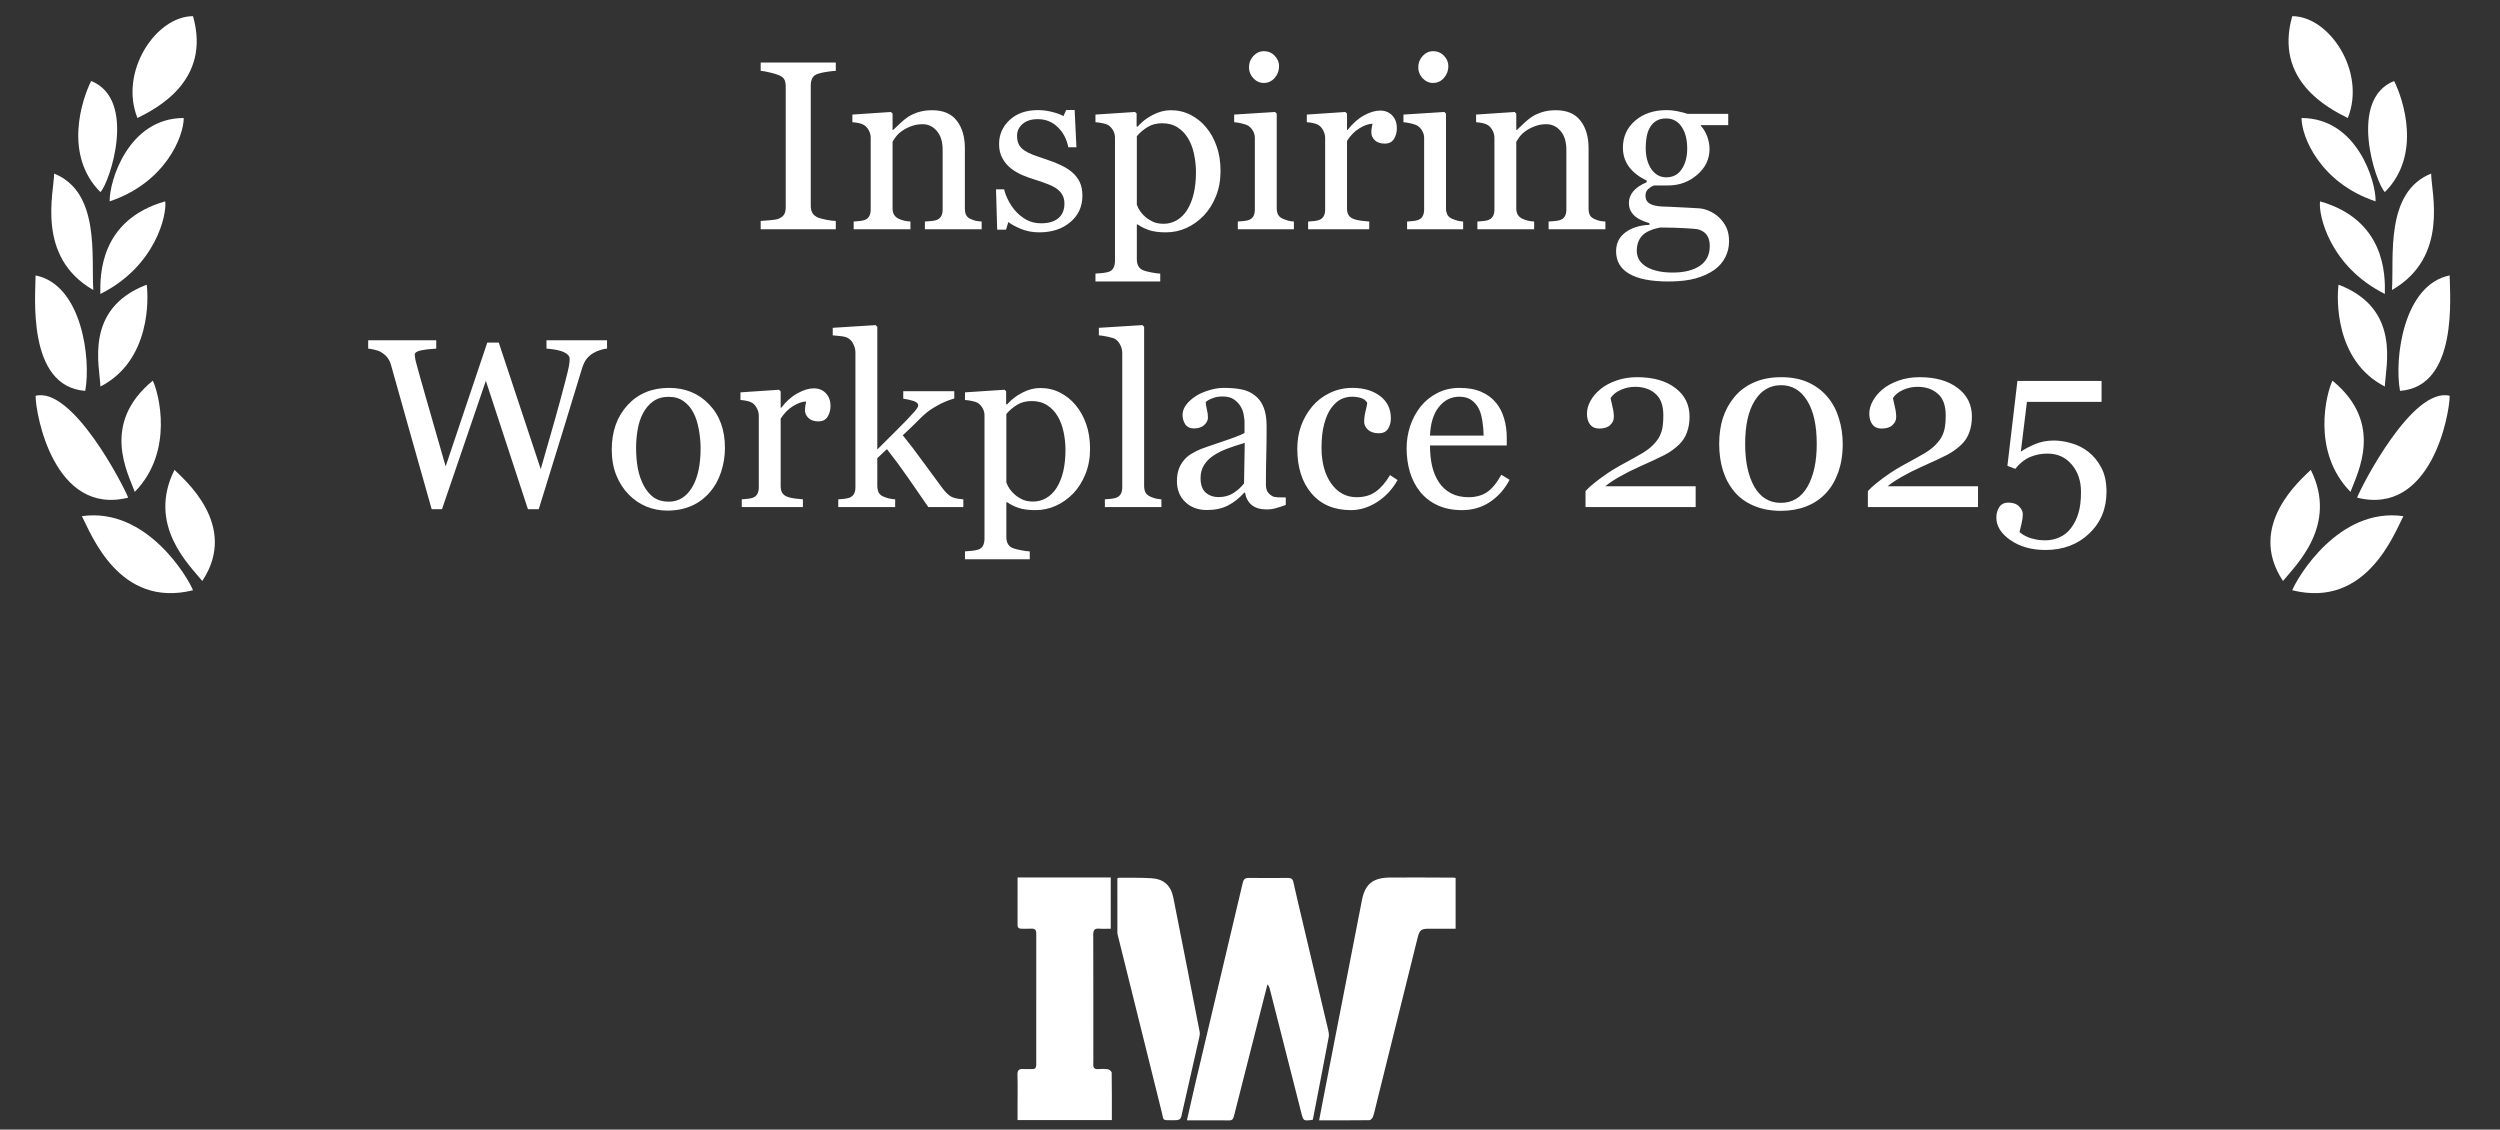 <svg width="135" height="61" viewBox="0 0 135 61" fill="none" xmlns="http://www.w3.org/2000/svg">
<rect x="0" y="0" width="135" height="61" fill="#333333" stroke="none"/>
<path d="M45.133 12.382H41.077V11.931C41.191 11.923 41.356 11.91 41.572 11.893C41.788 11.876 41.94 11.851 42.029 11.817C42.169 11.762 42.27 11.688 42.334 11.595C42.397 11.498 42.429 11.364 42.429 11.195V4.67C42.429 4.522 42.406 4.399 42.359 4.302C42.312 4.2 42.202 4.115 42.029 4.048C41.902 3.997 41.741 3.95 41.547 3.908C41.356 3.861 41.2 3.834 41.077 3.825V3.375H45.133V3.825C45.002 3.83 44.845 3.847 44.663 3.876C44.481 3.902 44.323 3.935 44.187 3.978C44.026 4.029 43.918 4.111 43.863 4.225C43.808 4.34 43.781 4.467 43.781 4.606V11.125C43.781 11.265 43.81 11.39 43.87 11.5C43.933 11.606 44.039 11.69 44.187 11.754C44.276 11.787 44.42 11.826 44.619 11.868C44.822 11.906 44.993 11.927 45.133 11.931V12.382ZM53.01 12.382H49.944V11.963C50.042 11.955 50.148 11.946 50.262 11.938C50.38 11.929 50.478 11.912 50.554 11.887C50.672 11.849 50.759 11.783 50.814 11.69C50.873 11.593 50.903 11.468 50.903 11.316V8.097C50.903 7.653 50.797 7.31 50.586 7.069C50.378 6.828 50.124 6.707 49.824 6.707C49.6 6.707 49.394 6.743 49.208 6.815C49.022 6.883 48.857 6.968 48.713 7.069C48.573 7.166 48.461 7.272 48.377 7.386C48.296 7.497 48.237 7.585 48.199 7.653V11.252C48.199 11.396 48.228 11.515 48.288 11.608C48.347 11.701 48.436 11.773 48.554 11.823C48.643 11.866 48.738 11.898 48.84 11.919C48.946 11.94 49.054 11.955 49.164 11.963V12.382H46.098V11.963C46.195 11.955 46.295 11.946 46.396 11.938C46.502 11.929 46.593 11.912 46.669 11.887C46.788 11.849 46.874 11.783 46.929 11.69C46.989 11.593 47.018 11.468 47.018 11.316V7.45C47.018 7.306 46.986 7.175 46.923 7.056C46.864 6.934 46.779 6.834 46.669 6.758C46.589 6.707 46.493 6.671 46.383 6.65C46.273 6.625 46.155 6.608 46.028 6.599V6.187L48.11 6.047L48.199 6.136V7.018H48.231C48.332 6.917 48.459 6.796 48.611 6.656C48.764 6.513 48.908 6.396 49.043 6.307C49.2 6.206 49.386 6.121 49.602 6.053C49.818 5.986 50.061 5.952 50.332 5.952C50.933 5.952 51.377 6.14 51.665 6.517C51.957 6.889 52.103 7.386 52.103 8.009V11.265C52.103 11.413 52.128 11.534 52.179 11.627C52.23 11.716 52.316 11.785 52.439 11.836C52.541 11.879 52.627 11.908 52.699 11.925C52.776 11.942 52.879 11.955 53.01 11.963V12.382ZM57.911 9.316C58.084 9.469 58.218 9.644 58.311 9.843C58.404 10.042 58.45 10.285 58.45 10.573C58.45 11.153 58.232 11.627 57.797 11.995C57.365 12.363 56.804 12.547 56.114 12.547C55.75 12.547 55.414 12.482 55.105 12.35C54.8 12.219 54.583 12.099 54.451 11.989L54.324 12.401H53.848L53.785 10.224H54.223C54.257 10.389 54.329 10.582 54.439 10.802C54.549 11.022 54.682 11.22 54.839 11.398C55.004 11.584 55.2 11.741 55.429 11.868C55.662 11.995 55.922 12.058 56.21 12.058C56.616 12.058 56.929 11.967 57.149 11.785C57.369 11.599 57.479 11.335 57.479 10.992C57.479 10.814 57.443 10.662 57.371 10.535C57.303 10.404 57.202 10.29 57.066 10.192C56.927 10.095 56.755 10.008 56.552 9.932C56.349 9.851 56.123 9.773 55.873 9.697C55.674 9.638 55.452 9.557 55.207 9.456C54.965 9.35 54.758 9.227 54.585 9.088C54.398 8.94 54.246 8.758 54.128 8.542C54.009 8.326 53.95 8.072 53.95 7.78C53.95 7.268 54.14 6.834 54.521 6.479C54.902 6.123 55.412 5.946 56.051 5.946C56.296 5.946 56.546 5.977 56.8 6.041C57.058 6.104 57.267 6.18 57.428 6.269L57.574 5.939H58.031L58.127 7.951H57.689C57.6 7.503 57.407 7.139 57.111 6.86C56.819 6.576 56.461 6.434 56.038 6.434C55.691 6.434 55.418 6.521 55.219 6.695C55.02 6.868 54.921 7.078 54.921 7.323C54.921 7.513 54.953 7.672 55.016 7.799C55.084 7.926 55.183 8.034 55.315 8.123C55.441 8.207 55.6 8.288 55.791 8.364C55.985 8.436 56.224 8.518 56.508 8.612C56.787 8.7 57.05 8.804 57.295 8.923C57.545 9.041 57.75 9.172 57.911 9.316ZM65.122 6.866C65.371 7.162 65.564 7.507 65.699 7.901C65.839 8.29 65.909 8.736 65.909 9.24C65.909 9.735 65.826 10.188 65.661 10.598C65.496 11.005 65.278 11.352 65.007 11.639C64.724 11.931 64.409 12.156 64.062 12.312C63.715 12.469 63.346 12.547 62.957 12.547C62.581 12.547 62.272 12.505 62.03 12.42C61.789 12.335 61.592 12.236 61.44 12.122H61.389V14.001C61.389 14.153 61.419 14.28 61.478 14.382C61.537 14.483 61.628 14.557 61.751 14.604C61.853 14.642 61.996 14.678 62.183 14.712C62.373 14.75 62.53 14.771 62.653 14.775V15.2H59.155V14.775C59.286 14.767 59.413 14.756 59.536 14.743C59.658 14.731 59.769 14.71 59.866 14.68C59.993 14.638 60.082 14.564 60.132 14.458C60.183 14.352 60.209 14.227 60.209 14.083V7.425C60.209 7.298 60.177 7.175 60.113 7.056C60.05 6.938 59.967 6.843 59.866 6.771C59.79 6.72 59.684 6.682 59.548 6.656C59.413 6.627 59.282 6.608 59.155 6.599V6.187L61.288 6.047L61.377 6.123V6.828L61.427 6.841C61.647 6.587 61.92 6.375 62.246 6.206C62.572 6.037 62.896 5.952 63.217 5.952C63.607 5.952 63.962 6.034 64.284 6.199C64.61 6.364 64.889 6.587 65.122 6.866ZM64.087 11.367C64.256 11.104 64.381 10.799 64.462 10.452C64.542 10.105 64.582 9.718 64.582 9.291C64.582 8.978 64.548 8.658 64.481 8.332C64.413 8.006 64.307 7.723 64.163 7.482C64.019 7.236 63.831 7.037 63.598 6.885C63.365 6.733 63.086 6.656 62.76 6.656C62.447 6.656 62.181 6.726 61.961 6.866C61.74 7.001 61.55 7.164 61.389 7.355V11.055C61.427 11.17 61.489 11.288 61.573 11.411C61.662 11.534 61.76 11.639 61.865 11.728C61.996 11.834 62.138 11.921 62.291 11.989C62.443 12.052 62.629 12.084 62.849 12.084C63.086 12.084 63.315 12.022 63.535 11.9C63.755 11.773 63.939 11.595 64.087 11.367ZM69.87 12.382H66.842V11.963C66.939 11.955 67.039 11.946 67.14 11.938C67.246 11.929 67.337 11.912 67.413 11.887C67.532 11.849 67.618 11.783 67.674 11.69C67.733 11.593 67.762 11.468 67.762 11.316V7.45C67.762 7.315 67.731 7.192 67.667 7.082C67.608 6.968 67.523 6.872 67.413 6.796C67.333 6.745 67.216 6.703 67.064 6.669C66.912 6.631 66.772 6.608 66.645 6.599V6.187L68.854 6.047L68.943 6.136V11.239C68.943 11.388 68.971 11.51 69.025 11.608C69.085 11.705 69.176 11.777 69.299 11.823C69.392 11.862 69.483 11.893 69.571 11.919C69.66 11.94 69.76 11.955 69.87 11.963V12.382ZM69.07 3.578C69.07 3.819 68.99 4.031 68.829 4.213C68.672 4.39 68.478 4.479 68.245 4.479C68.029 4.479 67.841 4.395 67.68 4.225C67.523 4.052 67.445 3.855 67.445 3.635C67.445 3.402 67.523 3.199 67.68 3.026C67.841 2.852 68.029 2.765 68.245 2.765C68.486 2.765 68.683 2.848 68.835 3.013C68.992 3.174 69.07 3.362 69.07 3.578ZM75.43 6.929C75.43 7.145 75.377 7.338 75.272 7.507C75.166 7.672 75.003 7.755 74.783 7.755C74.546 7.755 74.364 7.693 74.237 7.571C74.114 7.448 74.053 7.312 74.053 7.164C74.053 7.071 74.059 6.987 74.072 6.91C74.089 6.834 74.104 6.758 74.116 6.682C73.917 6.682 73.685 6.762 73.418 6.923C73.151 7.084 72.925 7.312 72.739 7.609V11.252C72.739 11.4 72.766 11.521 72.821 11.614C72.881 11.707 72.972 11.777 73.094 11.823C73.2 11.866 73.336 11.898 73.501 11.919C73.67 11.94 73.816 11.955 73.939 11.963V12.382H70.638V11.963C70.735 11.955 70.835 11.946 70.936 11.938C71.042 11.929 71.133 11.912 71.209 11.887C71.328 11.849 71.414 11.783 71.469 11.69C71.529 11.593 71.558 11.468 71.558 11.316V7.45C71.558 7.319 71.526 7.19 71.463 7.063C71.404 6.936 71.319 6.834 71.209 6.758C71.129 6.707 71.034 6.671 70.924 6.65C70.813 6.625 70.695 6.608 70.568 6.599V6.187L72.65 6.047L72.739 6.136V7.018H72.771C73.033 6.676 73.325 6.415 73.647 6.238C73.968 6.06 74.262 5.971 74.529 5.971C74.796 5.971 75.011 6.058 75.176 6.231C75.346 6.405 75.43 6.637 75.43 6.929ZM79.01 12.382H75.983V11.963C76.08 11.955 76.179 11.946 76.281 11.938C76.387 11.929 76.478 11.912 76.554 11.887C76.672 11.849 76.759 11.783 76.814 11.69C76.873 11.593 76.903 11.468 76.903 11.316V7.45C76.903 7.315 76.871 7.192 76.808 7.082C76.749 6.968 76.664 6.872 76.554 6.796C76.473 6.745 76.357 6.703 76.205 6.669C76.052 6.631 75.913 6.608 75.786 6.599V6.187L77.995 6.047L78.084 6.136V11.239C78.084 11.388 78.111 11.51 78.166 11.608C78.225 11.705 78.316 11.777 78.439 11.823C78.532 11.862 78.623 11.893 78.712 11.919C78.801 11.94 78.9 11.955 79.01 11.963V12.382ZM78.211 3.578C78.211 3.819 78.13 4.031 77.969 4.213C77.813 4.39 77.618 4.479 77.385 4.479C77.17 4.479 76.981 4.395 76.82 4.225C76.664 4.052 76.586 3.855 76.586 3.635C76.586 3.402 76.664 3.199 76.82 3.026C76.981 2.852 77.17 2.765 77.385 2.765C77.627 2.765 77.823 2.848 77.976 3.013C78.132 3.174 78.211 3.362 78.211 3.578ZM86.691 12.382H83.625V11.963C83.722 11.955 83.828 11.946 83.942 11.938C84.061 11.929 84.158 11.912 84.234 11.887C84.353 11.849 84.44 11.783 84.495 11.69C84.554 11.593 84.584 11.468 84.584 11.316V8.097C84.584 7.653 84.478 7.31 84.266 7.069C84.059 6.828 83.805 6.707 83.504 6.707C83.28 6.707 83.075 6.743 82.889 6.815C82.703 6.883 82.538 6.968 82.394 7.069C82.254 7.166 82.142 7.272 82.057 7.386C81.977 7.497 81.918 7.585 81.879 7.653V11.252C81.879 11.396 81.909 11.515 81.968 11.608C82.028 11.701 82.117 11.773 82.235 11.823C82.324 11.866 82.419 11.898 82.521 11.919C82.626 11.94 82.734 11.955 82.844 11.963V12.382H79.778V11.963C79.876 11.955 79.975 11.946 80.077 11.938C80.183 11.929 80.274 11.912 80.35 11.887C80.468 11.849 80.555 11.783 80.61 11.69C80.669 11.593 80.699 11.468 80.699 11.316V7.45C80.699 7.306 80.667 7.175 80.604 7.056C80.544 6.934 80.46 6.834 80.35 6.758C80.269 6.707 80.174 6.671 80.064 6.65C79.954 6.625 79.836 6.608 79.709 6.599V6.187L81.791 6.047L81.879 6.136V7.018H81.911C82.013 6.917 82.14 6.796 82.292 6.656C82.445 6.513 82.588 6.396 82.724 6.307C82.88 6.206 83.067 6.121 83.282 6.053C83.498 5.986 83.742 5.952 84.012 5.952C84.613 5.952 85.058 6.14 85.345 6.517C85.637 6.889 85.783 7.386 85.783 8.009V11.265C85.783 11.413 85.809 11.534 85.859 11.627C85.91 11.716 85.997 11.785 86.12 11.836C86.221 11.879 86.308 11.908 86.38 11.925C86.456 11.942 86.56 11.955 86.691 11.963V12.382ZM92.823 11.735C92.992 11.895 93.125 12.077 93.223 12.28C93.32 12.484 93.369 12.735 93.369 13.036C93.369 13.336 93.303 13.618 93.172 13.88C93.041 14.147 92.842 14.377 92.575 14.572C92.292 14.771 91.953 14.925 91.56 15.035C91.166 15.145 90.68 15.2 90.1 15.2C89.152 15.2 88.443 15.061 87.973 14.781C87.504 14.506 87.269 14.102 87.269 13.569C87.269 13.137 87.438 12.797 87.776 12.547C88.115 12.297 88.547 12.162 89.071 12.141V12.052C88.945 12.014 88.813 11.967 88.678 11.912C88.542 11.853 88.426 11.785 88.329 11.709C88.219 11.62 88.13 11.517 88.062 11.398C87.994 11.275 87.961 11.125 87.961 10.947C87.961 10.723 88.039 10.518 88.195 10.332C88.356 10.141 88.597 9.978 88.919 9.843V9.748C88.513 9.557 88.198 9.314 87.973 9.018C87.749 8.717 87.637 8.37 87.637 7.977C87.637 7.384 87.857 6.898 88.297 6.517C88.741 6.136 89.308 5.946 89.998 5.946C90.189 5.946 90.377 5.965 90.563 6.003C90.754 6.041 90.946 6.089 91.141 6.149H93.324V6.758H91.852V6.796C92.008 6.978 92.125 7.179 92.201 7.399C92.277 7.619 92.315 7.835 92.315 8.047C92.315 8.597 92.091 9.062 91.642 9.443C91.198 9.824 90.68 10.014 90.087 10.014H89.319C89.222 10.048 89.12 10.11 89.014 10.198C88.909 10.287 88.856 10.408 88.856 10.56C88.856 10.717 88.9 10.838 88.989 10.922C89.078 11.002 89.186 11.057 89.313 11.087C89.435 11.121 89.577 11.142 89.738 11.151C89.903 11.159 90.072 11.165 90.246 11.17C90.432 11.174 90.686 11.187 91.007 11.208C91.333 11.229 91.564 11.242 91.699 11.246C91.894 11.254 92.089 11.301 92.283 11.386C92.482 11.47 92.662 11.586 92.823 11.735ZM91.109 8.021C91.109 7.526 91.007 7.133 90.804 6.841C90.605 6.544 90.324 6.396 89.96 6.396C89.761 6.396 89.59 6.439 89.446 6.523C89.306 6.604 89.192 6.72 89.103 6.872C89.019 7.012 88.957 7.181 88.919 7.38C88.885 7.575 88.868 7.776 88.868 7.983C88.868 8.453 88.97 8.836 89.173 9.132C89.38 9.428 89.647 9.576 89.973 9.576C90.337 9.576 90.616 9.43 90.811 9.138C91.01 8.842 91.109 8.47 91.109 8.021ZM92.328 13.271C92.328 13.034 92.273 12.839 92.163 12.687C92.053 12.534 91.885 12.431 91.661 12.376C91.543 12.359 91.299 12.34 90.931 12.319C90.563 12.297 90.136 12.287 89.649 12.287C89.192 12.376 88.866 12.524 88.671 12.731C88.481 12.943 88.386 13.214 88.386 13.544C88.386 13.692 88.418 13.834 88.481 13.969C88.545 14.104 88.655 14.229 88.811 14.344C88.959 14.454 89.158 14.542 89.408 14.61C89.657 14.682 89.962 14.718 90.322 14.718C90.944 14.718 91.433 14.597 91.788 14.356C92.148 14.119 92.328 13.757 92.328 13.271ZM32.78 18.825C32.675 18.83 32.552 18.855 32.412 18.902C32.273 18.944 32.144 19.001 32.025 19.073C31.877 19.166 31.756 19.274 31.663 19.397C31.574 19.515 31.496 19.682 31.428 19.898C31.128 20.876 30.779 22.018 30.381 23.326C29.983 24.629 29.554 26.019 29.092 27.496H28.508L26.236 20.565L23.868 27.496H23.31C22.891 26.015 22.457 24.479 22.008 22.888C21.56 21.293 21.259 20.224 21.107 19.682C21.069 19.551 21.012 19.435 20.936 19.333C20.864 19.232 20.764 19.139 20.637 19.054C20.532 18.982 20.407 18.929 20.263 18.895C20.123 18.857 19.996 18.834 19.882 18.825V18.375H23.557V18.825C23.236 18.842 22.961 18.874 22.732 18.921C22.508 18.967 22.396 19.046 22.396 19.155C22.396 19.198 22.402 19.255 22.415 19.327C22.427 19.395 22.438 19.45 22.446 19.492C22.544 19.864 22.715 20.48 22.961 21.339C23.21 22.194 23.578 23.476 24.065 25.186L26.312 18.502H26.934L29.2 25.332C29.505 24.282 29.767 23.366 29.987 22.583C30.207 21.796 30.389 21.123 30.533 20.565C30.635 20.171 30.698 19.902 30.724 19.759C30.749 19.61 30.762 19.486 30.762 19.384C30.762 19.24 30.662 19.119 30.463 19.022C30.269 18.925 29.951 18.859 29.511 18.825V18.375H32.78V18.825ZM39.147 24.189C39.147 24.629 39.077 25.063 38.938 25.491C38.798 25.914 38.599 26.273 38.341 26.57C38.049 26.908 37.71 27.16 37.325 27.325C36.94 27.49 36.509 27.573 36.03 27.573C35.633 27.573 35.254 27.498 34.894 27.35C34.535 27.198 34.215 26.978 33.936 26.69C33.661 26.407 33.441 26.062 33.276 25.655C33.115 25.245 33.034 24.786 33.034 24.278C33.034 23.3 33.318 22.501 33.885 21.879C34.456 21.257 35.203 20.946 36.126 20.946C37.002 20.946 37.723 21.242 38.29 21.834C38.861 22.422 39.147 23.207 39.147 24.189ZM37.833 24.202C37.833 23.884 37.801 23.55 37.738 23.199C37.674 22.843 37.579 22.543 37.452 22.298C37.317 22.035 37.139 21.826 36.919 21.669C36.699 21.508 36.43 21.428 36.113 21.428C35.787 21.428 35.508 21.508 35.275 21.669C35.047 21.83 34.86 22.05 34.716 22.329C34.581 22.587 34.486 22.882 34.431 23.212C34.376 23.542 34.348 23.861 34.348 24.17C34.348 24.576 34.38 24.953 34.444 25.3C34.511 25.643 34.617 25.95 34.761 26.221C34.905 26.491 35.085 26.705 35.3 26.862C35.52 27.014 35.791 27.09 36.113 27.09C36.642 27.09 37.061 26.834 37.37 26.322C37.679 25.81 37.833 25.103 37.833 24.202ZM44.847 21.929C44.847 22.145 44.794 22.338 44.689 22.507C44.583 22.672 44.42 22.755 44.2 22.755C43.963 22.755 43.781 22.693 43.654 22.571C43.531 22.448 43.47 22.312 43.47 22.164C43.47 22.071 43.476 21.987 43.489 21.91C43.506 21.834 43.521 21.758 43.533 21.682C43.334 21.682 43.102 21.762 42.835 21.923C42.569 22.084 42.342 22.312 42.156 22.609V26.252C42.156 26.4 42.183 26.521 42.238 26.614C42.298 26.707 42.389 26.777 42.511 26.823C42.617 26.866 42.753 26.898 42.918 26.919C43.087 26.94 43.233 26.955 43.356 26.963V27.382H40.055V26.963C40.152 26.955 40.252 26.946 40.353 26.938C40.459 26.929 40.55 26.912 40.626 26.887C40.745 26.849 40.831 26.783 40.886 26.69C40.946 26.593 40.975 26.468 40.975 26.316V22.45C40.975 22.319 40.944 22.19 40.88 22.063C40.821 21.936 40.736 21.834 40.626 21.758C40.546 21.707 40.45 21.671 40.34 21.65C40.23 21.625 40.112 21.608 39.985 21.599V21.187L42.067 21.047L42.156 21.136V22.018H42.188C42.45 21.675 42.742 21.415 43.064 21.238C43.385 21.06 43.679 20.971 43.946 20.971C44.212 20.971 44.428 21.058 44.593 21.231C44.763 21.405 44.847 21.637 44.847 21.929ZM52.02 27.382H50.129C49.798 26.904 49.445 26.392 49.069 25.846C48.692 25.3 48.3 24.769 47.894 24.253L47.374 24.741V26.227C47.374 26.379 47.401 26.506 47.456 26.608C47.511 26.705 47.6 26.777 47.723 26.823C47.824 26.866 47.922 26.898 48.015 26.919C48.108 26.94 48.216 26.955 48.339 26.963V27.382H45.266V26.963C45.364 26.955 45.465 26.946 45.571 26.938C45.677 26.925 45.766 26.908 45.837 26.887C45.956 26.849 46.045 26.783 46.104 26.69C46.163 26.593 46.193 26.468 46.193 26.316V19.041C46.193 18.885 46.159 18.739 46.091 18.603C46.028 18.464 45.943 18.358 45.837 18.286C45.749 18.218 45.609 18.174 45.419 18.153C45.232 18.131 45.082 18.117 44.968 18.108V17.702L47.285 17.556L47.374 17.651V24.272C47.704 23.942 48.059 23.588 48.44 23.212C48.825 22.831 49.149 22.492 49.411 22.196C49.445 22.158 49.481 22.109 49.519 22.05C49.562 21.987 49.583 21.936 49.583 21.898C49.583 21.783 49.489 21.699 49.303 21.644C49.121 21.589 48.946 21.551 48.776 21.529V21.123H51.531V21.517C51.176 21.623 50.861 21.756 50.586 21.917C50.315 22.073 50.107 22.215 49.964 22.342C49.862 22.427 49.718 22.564 49.532 22.755C49.346 22.945 49.085 23.195 48.751 23.504C49.098 23.931 49.487 24.443 49.919 25.04C50.355 25.637 50.672 26.068 50.871 26.335C51.057 26.584 51.225 26.747 51.373 26.823C51.521 26.9 51.737 26.946 52.02 26.963V27.382ZM58.076 21.866C58.325 22.162 58.518 22.507 58.653 22.901C58.793 23.29 58.863 23.736 58.863 24.24C58.863 24.735 58.78 25.188 58.615 25.598C58.45 26.005 58.232 26.352 57.962 26.639C57.678 26.931 57.363 27.156 57.016 27.312C56.669 27.469 56.301 27.547 55.911 27.547C55.535 27.547 55.226 27.505 54.984 27.42C54.743 27.335 54.547 27.236 54.394 27.122H54.343V29.001C54.343 29.153 54.373 29.28 54.432 29.382C54.492 29.483 54.583 29.557 54.705 29.604C54.807 29.642 54.951 29.678 55.137 29.712C55.327 29.75 55.484 29.771 55.607 29.775V30.2H52.109V29.775C52.24 29.767 52.367 29.756 52.49 29.743C52.613 29.731 52.723 29.71 52.82 29.68C52.947 29.638 53.036 29.564 53.087 29.458C53.137 29.352 53.163 29.227 53.163 29.083V22.425C53.163 22.298 53.131 22.175 53.068 22.056C53.004 21.938 52.922 21.843 52.82 21.771C52.744 21.72 52.638 21.682 52.503 21.657C52.367 21.627 52.236 21.608 52.109 21.599V21.187L54.242 21.047L54.331 21.123V21.828L54.382 21.841C54.602 21.587 54.874 21.375 55.2 21.206C55.526 21.037 55.85 20.952 56.172 20.952C56.561 20.952 56.916 21.034 57.238 21.2C57.564 21.364 57.843 21.587 58.076 21.866ZM57.041 26.366C57.21 26.104 57.335 25.799 57.416 25.452C57.496 25.105 57.536 24.718 57.536 24.291C57.536 23.978 57.502 23.658 57.435 23.332C57.367 23.006 57.261 22.723 57.117 22.482C56.973 22.236 56.785 22.037 56.552 21.885C56.32 21.733 56.04 21.657 55.715 21.657C55.401 21.657 55.135 21.726 54.915 21.866C54.695 22.001 54.504 22.164 54.343 22.355V26.055C54.382 26.17 54.443 26.288 54.528 26.411C54.616 26.534 54.714 26.639 54.819 26.728C54.951 26.834 55.092 26.921 55.245 26.988C55.397 27.052 55.583 27.084 55.803 27.084C56.04 27.084 56.269 27.022 56.489 26.9C56.709 26.773 56.893 26.595 57.041 26.366ZM62.716 27.382H59.663V26.963C59.76 26.955 59.864 26.946 59.974 26.938C60.084 26.925 60.175 26.908 60.247 26.887C60.365 26.849 60.454 26.783 60.513 26.69C60.573 26.593 60.602 26.468 60.602 26.316V19.067C60.602 18.914 60.568 18.773 60.501 18.641C60.437 18.506 60.352 18.4 60.247 18.324C60.17 18.273 60.031 18.227 59.828 18.184C59.625 18.142 59.462 18.117 59.339 18.108V17.702L61.694 17.556L61.783 17.651V26.239C61.783 26.388 61.81 26.51 61.865 26.608C61.92 26.701 62.009 26.773 62.132 26.823C62.225 26.866 62.316 26.898 62.405 26.919C62.498 26.94 62.602 26.955 62.716 26.963V27.382ZM69.432 27.268C69.233 27.34 69.057 27.397 68.905 27.439C68.757 27.486 68.588 27.509 68.397 27.509C68.067 27.509 67.802 27.433 67.604 27.28C67.409 27.124 67.284 26.898 67.229 26.601H67.191C66.916 26.906 66.62 27.139 66.302 27.3C65.989 27.46 65.611 27.541 65.166 27.541C64.696 27.541 64.309 27.397 64.004 27.109C63.704 26.821 63.554 26.445 63.554 25.979C63.554 25.738 63.588 25.522 63.655 25.332C63.723 25.141 63.825 24.97 63.96 24.818C64.066 24.691 64.206 24.578 64.379 24.481C64.552 24.38 64.716 24.299 64.868 24.24C65.058 24.168 65.443 24.035 66.023 23.84C66.607 23.645 67.001 23.493 67.204 23.383V22.755C67.204 22.7 67.191 22.594 67.166 22.437C67.144 22.281 67.096 22.133 67.02 21.993C66.935 21.836 66.814 21.701 66.658 21.587C66.505 21.468 66.288 21.409 66.004 21.409C65.809 21.409 65.627 21.443 65.458 21.511C65.293 21.574 65.177 21.642 65.109 21.714C65.109 21.798 65.128 21.923 65.166 22.088C65.209 22.253 65.23 22.405 65.23 22.545C65.23 22.693 65.162 22.829 65.026 22.951C64.895 23.074 64.711 23.136 64.474 23.136C64.263 23.136 64.106 23.061 64.004 22.913C63.907 22.761 63.858 22.592 63.858 22.405C63.858 22.211 63.926 22.025 64.062 21.847C64.201 21.669 64.381 21.511 64.601 21.371C64.792 21.252 65.022 21.153 65.293 21.073C65.564 20.988 65.828 20.946 66.087 20.946C66.442 20.946 66.751 20.971 67.013 21.022C67.28 21.068 67.521 21.172 67.737 21.333C67.953 21.489 68.116 21.703 68.226 21.974C68.34 22.241 68.397 22.585 68.397 23.009C68.397 23.614 68.391 24.151 68.378 24.621C68.365 25.086 68.359 25.596 68.359 26.151C68.359 26.316 68.386 26.447 68.442 26.544C68.501 26.642 68.59 26.724 68.708 26.792C68.772 26.83 68.871 26.851 69.007 26.855C69.146 26.86 69.288 26.862 69.432 26.862V27.268ZM67.216 23.916C66.857 24.022 66.541 24.126 66.271 24.227C66 24.329 65.748 24.456 65.515 24.608C65.304 24.752 65.136 24.923 65.014 25.122C64.891 25.317 64.83 25.55 64.83 25.821C64.83 26.172 64.921 26.43 65.103 26.595C65.289 26.76 65.524 26.843 65.807 26.843C66.108 26.843 66.372 26.771 66.601 26.627C66.829 26.479 67.022 26.305 67.178 26.106L67.216 23.916ZM72.948 27.547C72.043 27.547 71.334 27.247 70.822 26.646C70.31 26.045 70.054 25.239 70.054 24.227C70.054 23.787 70.121 23.377 70.257 22.996C70.397 22.611 70.598 22.262 70.86 21.948C71.11 21.648 71.423 21.407 71.799 21.225C72.176 21.039 72.587 20.946 73.031 20.946C73.644 20.946 74.144 21.094 74.529 21.39C74.914 21.682 75.107 22.082 75.107 22.59C75.107 22.801 75.056 22.989 74.954 23.154C74.853 23.315 74.686 23.396 74.453 23.396C74.203 23.396 74.008 23.332 73.869 23.205C73.733 23.078 73.666 22.937 73.666 22.78C73.666 22.59 73.691 22.395 73.742 22.196C73.793 21.993 73.822 21.845 73.831 21.752C73.754 21.62 73.64 21.534 73.488 21.491C73.34 21.445 73.179 21.422 73.005 21.422C72.802 21.422 72.608 21.466 72.421 21.555C72.24 21.64 72.062 21.798 71.888 22.031C71.732 22.243 71.605 22.528 71.507 22.888C71.41 23.248 71.362 23.677 71.362 24.177C71.362 24.964 71.535 25.607 71.882 26.106C72.233 26.601 72.692 26.849 73.259 26.849C73.67 26.849 74.013 26.749 74.288 26.55C74.567 26.352 74.825 26.053 75.062 25.655L75.468 25.922C75.189 26.422 74.821 26.817 74.364 27.109C73.907 27.401 73.435 27.547 72.948 27.547ZM81.518 25.909C81.255 26.409 80.904 26.807 80.464 27.103C80.024 27.399 79.518 27.547 78.947 27.547C78.443 27.547 78.001 27.458 77.62 27.28C77.244 27.103 76.933 26.862 76.687 26.557C76.442 26.252 76.258 25.897 76.135 25.491C76.016 25.084 75.957 24.655 75.957 24.202C75.957 23.796 76.021 23.398 76.148 23.009C76.279 22.615 76.469 22.262 76.719 21.948C76.96 21.648 77.258 21.407 77.614 21.225C77.974 21.039 78.376 20.946 78.82 20.946C79.277 20.946 79.668 21.017 79.994 21.161C80.32 21.305 80.585 21.502 80.788 21.752C80.982 21.989 81.126 22.268 81.219 22.59C81.317 22.911 81.365 23.26 81.365 23.637V24.056H77.22C77.22 24.466 77.258 24.839 77.335 25.173C77.415 25.507 77.54 25.802 77.709 26.055C77.874 26.301 78.09 26.495 78.357 26.639C78.623 26.779 78.941 26.849 79.309 26.849C79.685 26.849 80.009 26.762 80.28 26.589C80.555 26.411 80.82 26.093 81.073 25.637L81.518 25.909ZM80.115 23.523C80.115 23.286 80.094 23.032 80.051 22.761C80.013 22.49 79.95 22.264 79.861 22.082C79.764 21.887 79.63 21.728 79.461 21.606C79.292 21.483 79.074 21.422 78.807 21.422C78.363 21.422 77.993 21.608 77.696 21.98C77.404 22.348 77.246 22.863 77.22 23.523H80.115ZM91.566 27.382H85.618V26.519C85.733 26.388 85.891 26.242 86.094 26.081C86.297 25.916 86.539 25.738 86.818 25.548C86.987 25.433 87.19 25.308 87.427 25.173C87.664 25.038 87.933 24.89 88.234 24.729C88.568 24.551 88.824 24.394 89.002 24.259C89.184 24.124 89.349 23.956 89.497 23.758C89.594 23.626 89.672 23.463 89.732 23.269C89.791 23.07 89.82 22.788 89.82 22.425C89.82 21.896 89.679 21.508 89.395 21.263C89.112 21.013 88.748 20.888 88.303 20.888C88.028 20.888 87.768 20.943 87.523 21.053C87.277 21.159 87.093 21.307 86.97 21.498C87 21.633 87.036 21.794 87.078 21.98C87.125 22.166 87.148 22.348 87.148 22.526C87.148 22.687 87.08 22.831 86.945 22.958C86.814 23.081 86.617 23.142 86.355 23.142C86.143 23.142 85.98 23.07 85.866 22.926C85.752 22.778 85.695 22.581 85.695 22.336C85.695 22.107 85.758 21.879 85.885 21.65C86.012 21.417 86.194 21.204 86.431 21.009C86.663 20.819 86.951 20.664 87.294 20.546C87.637 20.427 88.007 20.368 88.405 20.368C89.272 20.368 89.96 20.563 90.468 20.952C90.98 21.337 91.236 21.853 91.236 22.501C91.236 22.81 91.189 23.091 91.096 23.345C91.007 23.599 90.862 23.823 90.658 24.018C90.434 24.234 90.172 24.42 89.871 24.576C89.571 24.729 89.112 24.942 88.494 25.218C88.126 25.383 87.783 25.556 87.466 25.738C87.148 25.916 86.888 26.089 86.685 26.259H91.566V27.382ZM98.701 21.453C98.972 21.779 99.173 22.162 99.304 22.602C99.439 23.038 99.507 23.495 99.507 23.973C99.507 24.549 99.424 25.065 99.259 25.522C99.094 25.975 98.868 26.352 98.58 26.652C98.284 26.961 97.933 27.194 97.526 27.35C97.12 27.507 96.667 27.585 96.168 27.585C95.622 27.585 95.135 27.494 94.708 27.312C94.281 27.13 93.934 26.881 93.667 26.563C93.388 26.233 93.178 25.848 93.039 25.408C92.903 24.964 92.836 24.485 92.836 23.973C92.836 23.47 92.901 23.006 93.032 22.583C93.168 22.16 93.377 21.777 93.661 21.434C93.932 21.104 94.281 20.844 94.708 20.654C95.135 20.463 95.624 20.368 96.174 20.368C96.754 20.368 97.251 20.465 97.666 20.66C98.081 20.855 98.426 21.119 98.701 21.453ZM98.104 23.973C98.104 22.966 97.931 22.186 97.584 21.631C97.241 21.077 96.773 20.8 96.181 20.8C95.58 20.8 95.106 21.077 94.759 21.631C94.412 22.186 94.238 22.966 94.238 23.973C94.238 24.93 94.403 25.7 94.734 26.284C95.068 26.864 95.546 27.154 96.168 27.154C96.79 27.154 97.268 26.864 97.603 26.284C97.937 25.7 98.104 24.93 98.104 23.973ZM106.813 27.382H100.865V26.519C100.98 26.388 101.138 26.242 101.341 26.081C101.545 25.916 101.786 25.738 102.065 25.548C102.234 25.433 102.437 25.308 102.674 25.173C102.911 25.038 103.18 24.89 103.481 24.729C103.815 24.551 104.071 24.394 104.249 24.259C104.431 24.124 104.596 23.956 104.744 23.758C104.841 23.626 104.919 23.463 104.979 23.269C105.038 23.07 105.068 22.788 105.068 22.425C105.068 21.896 104.926 21.508 104.642 21.263C104.359 21.013 103.995 20.888 103.55 20.888C103.275 20.888 103.015 20.943 102.77 21.053C102.524 21.159 102.34 21.307 102.217 21.498C102.247 21.633 102.283 21.794 102.325 21.98C102.372 22.166 102.395 22.348 102.395 22.526C102.395 22.687 102.327 22.831 102.192 22.958C102.061 23.081 101.864 23.142 101.602 23.142C101.39 23.142 101.227 23.07 101.113 22.926C100.999 22.778 100.942 22.581 100.942 22.336C100.942 22.107 101.005 21.879 101.132 21.65C101.259 21.417 101.441 21.204 101.678 21.009C101.911 20.819 102.198 20.664 102.541 20.546C102.884 20.427 103.254 20.368 103.652 20.368C104.519 20.368 105.207 20.563 105.715 20.952C106.227 21.337 106.483 21.853 106.483 22.501C106.483 22.81 106.436 23.091 106.343 23.345C106.255 23.599 106.109 23.823 105.905 24.018C105.681 24.234 105.419 24.42 105.118 24.576C104.818 24.729 104.359 24.942 103.741 25.218C103.373 25.383 103.03 25.556 102.713 25.738C102.395 25.916 102.135 26.089 101.932 26.259H106.813V27.382ZM112.78 24.405C113.059 24.625 113.29 24.909 113.472 25.256C113.658 25.603 113.751 26.036 113.751 26.557C113.751 27.467 113.44 28.218 112.818 28.81C112.196 29.403 111.407 29.699 110.45 29.699C109.71 29.699 109.083 29.523 108.571 29.172C108.059 28.821 107.803 28.413 107.803 27.947C107.803 27.731 107.856 27.543 107.962 27.382C108.068 27.221 108.231 27.141 108.451 27.141C108.705 27.141 108.897 27.209 109.028 27.344C109.164 27.475 109.232 27.619 109.232 27.776C109.232 27.911 109.208 28.08 109.162 28.283C109.115 28.487 109.079 28.637 109.054 28.734C109.088 28.764 109.143 28.804 109.219 28.855C109.295 28.905 109.386 28.954 109.492 29.001C109.602 29.047 109.735 29.087 109.892 29.121C110.053 29.159 110.239 29.178 110.45 29.178C110.721 29.178 110.977 29.123 111.218 29.013C111.46 28.903 111.663 28.741 111.828 28.525C112.01 28.288 112.145 28.017 112.234 27.712C112.327 27.412 112.374 27.029 112.374 26.563C112.374 25.967 112.207 25.474 111.872 25.084C111.542 24.691 111.106 24.494 110.565 24.494C110.226 24.494 109.909 24.557 109.612 24.684C109.32 24.811 109.058 25.023 108.825 25.319L108.4 25.154L108.94 20.571H113.484V21.701H109.454L109.124 24.392C109.314 24.257 109.564 24.124 109.873 23.992C110.186 23.857 110.529 23.789 110.901 23.789C111.21 23.789 111.529 23.838 111.859 23.935C112.194 24.028 112.501 24.185 112.78 24.405Z" fill="white"/>
<path d="M123.282 31.373C123.949 30.54 126.282 28.373 124.782 25.373C124.282 25.873 121.282 28.373 123.282 31.373Z" fill="white"/>
<path d="M126.927 26.561C127.291 25.558 128.782 22.873 125.954 20.557C125.64 21.19 124.782 24.373 126.927 26.561Z" fill="white"/>
<path d="M128.782 20.873C128.81 19.806 129.699 16.673 126.282 15.373C126.186 16.073 126.055 19.477 128.782 20.873Z" fill="white"/>
<path d="M128.782 15.873C128.81 14.806 128.782 11.873 125.282 10.873C125.185 11.573 125.782 14.373 128.782 15.873Z" fill="white"/>
<path d="M128.282 10.873C128.31 9.806 127.282 6.372 124.282 6.373C124.282 7.372 125.282 9.873 128.282 10.873Z" fill="white"/>
<path d="M129.782 27.873C129.287 28.818 127.782 32.873 123.782 31.873C124.039 31.214 126.282 27.373 129.782 27.873Z" fill="white"/>
<path d="M132.282 21.373C132.282 22.373 131.282 27.873 127.282 26.873C127.539 26.214 130.282 20.873 132.282 21.373Z" fill="white"/>
<path d="M132.282 14.873C132.282 15.873 132.782 20.873 129.601 21.107C129.282 19.373 129.782 15.373 132.282 14.873Z" fill="white"/>
<path d="M131.282 9.373C131.282 10.373 132.282 13.873 129.166 15.66C129.282 13.873 128.782 10.373 131.282 9.373Z" fill="white"/>
<path d="M129.282 4.373C129.782 5.373 130.782 8.373 128.782 10.373C128.282 9.873 126.782 5.372 129.282 4.373Z" fill="white"/>
<path d="M123.782 0.873C125.782 0.873 127.782 3.873 126.782 6.373C125.782 5.873 122.782 4.373 123.782 0.873Z" fill="white"/>
<path d="M10.922 31.373C10.256 30.54 7.922 28.373 9.422 25.373C9.922 25.873 12.922 28.373 10.922 31.373Z" fill="white"/>
<path d="M7.278 26.561C6.913 25.558 5.422 22.873 8.251 20.557C8.564 21.19 9.422 24.373 7.278 26.561Z" fill="white"/>
<path d="M5.422 20.873C5.394 19.806 4.506 16.673 7.922 15.373C8.019 16.073 8.15 19.477 5.422 20.873Z" fill="white"/>
<path d="M5.422 15.873C5.394 14.806 5.422 11.873 8.922 10.873C9.019 11.573 8.422 14.373 5.422 15.873Z" fill="white"/>
<path d="M5.922 10.873C5.894 9.806 6.922 6.372 9.922 6.373C9.922 7.372 8.922 9.873 5.922 10.873Z" fill="white"/>
<path d="M4.422 27.873C4.917 28.818 6.422 32.873 10.422 31.873C10.165 31.214 7.922 27.373 4.422 27.873Z" fill="white"/>
<path d="M1.922 21.373C1.922 22.373 2.922 27.873 6.922 26.873C6.665 26.214 3.922 20.873 1.922 21.373Z" fill="white"/>
<path d="M1.922 14.873C1.922 15.873 1.422 20.873 4.603 21.107C4.922 19.373 4.422 15.373 1.922 14.873Z" fill="white"/>
<path d="M2.922 9.373C2.922 10.373 1.922 13.873 5.038 15.66C4.922 13.873 5.422 10.373 2.922 9.373Z" fill="white"/>
<path d="M4.922 4.373C4.422 5.373 3.422 8.373 5.422 10.373C5.922 9.873 7.422 5.372 4.922 4.373Z" fill="white"/>
<path d="M10.422 0.873C8.422 0.873 6.422 3.873 7.422 6.373C8.422 5.873 11.422 4.373 10.422 0.873Z" fill="white"/>
<path d="M70.268 49.468C70.757 51.533 71.242 53.578 71.723 55.624C71.751 55.744 71.775 55.877 71.752 55.995C71.479 57.449 71.196 58.902 70.915 60.354C70.908 60.394 70.896 60.433 70.888 60.469C70.386 60.538 70.383 60.537 70.269 60.089C69.702 57.857 69.135 55.624 68.567 53.393C68.548 53.314 68.519 53.238 68.442 53.157C68.337 53.571 68.23 53.985 68.125 54.4C67.63 56.346 67.135 58.293 66.641 60.239C66.607 60.373 66.577 60.501 66.392 60.5C65.636 60.496 64.879 60.498 64.093 60.498C64.239 59.855 64.375 59.235 64.521 58.617C65.383 54.971 66.249 51.325 67.107 47.677C67.155 47.473 67.238 47.403 67.445 47.407C68.143 47.417 68.842 47.415 69.54 47.408C69.708 47.406 69.803 47.451 69.842 47.63C69.975 48.237 70.121 48.842 70.268 49.468Z" fill="white"/>
<path d="M56.009 47.382C57.344 47.382 58.655 47.382 59.98 47.382C59.98 48.313 59.98 49.217 59.98 50.15C59.766 50.15 59.557 50.163 59.35 50.147C59.102 50.127 59.034 50.233 59.035 50.471C59.042 52.608 59.039 54.745 59.039 56.882C59.039 57.075 59.046 57.269 59.037 57.462C59.027 57.654 59.096 57.744 59.298 57.732C59.474 57.721 59.655 57.71 59.827 57.739C59.906 57.752 60.03 57.861 60.031 57.928C60.045 58.775 60.04 59.623 60.04 60.484C58.337 60.484 56.659 60.484 54.948 60.484C54.948 60.212 54.948 59.946 54.948 59.68C54.948 59.133 54.96 58.586 54.943 58.039C54.935 57.785 55.034 57.708 55.268 57.727C55.419 57.74 55.572 57.722 55.722 57.731C55.901 57.741 55.957 57.659 55.957 57.49C55.955 55.126 55.954 52.761 55.958 50.397C55.958 50.209 55.879 50.141 55.699 50.148C55.523 50.156 55.346 50.148 55.169 50.15C55.028 50.152 54.947 50.101 54.948 49.946C54.95 49.105 54.949 48.264 54.949 47.382C55.301 47.382 55.642 47.382 56.009 47.382Z" fill="white"/>
<path d="M74.311 59.666C74.251 59.898 74.21 60.114 74.137 60.319C74.111 60.393 74.007 60.49 73.937 60.49C73.047 60.502 72.157 60.498 71.232 60.498C71.325 60.015 71.412 59.556 71.501 59.097C72.182 55.602 72.863 52.106 73.544 48.611C73.715 47.737 74.13 47.394 75.082 47.386C76.209 47.376 77.336 47.389 78.463 47.392C78.504 47.393 78.545 47.4 78.603 47.405C78.603 48.315 78.603 49.217 78.603 50.15C78.122 50.15 77.646 50.15 77.169 50.15C76.74 50.151 76.655 50.22 76.549 50.647C75.821 53.581 75.091 56.516 74.363 59.45C74.347 59.515 74.333 59.581 74.311 59.666Z" fill="white"/>
<path d="M63.853 60.015C63.757 60.493 63.757 60.491 63.281 60.493C62.741 60.497 62.845 60.498 62.738 60.069C61.943 56.882 61.153 53.693 60.362 50.505C60.352 50.464 60.339 50.422 60.339 50.381C60.337 49.398 60.338 48.415 60.338 47.434C60.372 47.417 60.393 47.397 60.415 47.398C61.003 47.403 61.593 47.388 62.179 47.424C62.844 47.465 63.229 47.814 63.359 48.469C63.839 50.883 64.311 53.3 64.781 55.716C64.8 55.811 64.784 55.917 64.762 56.013C64.463 57.341 64.16 58.668 63.853 60.015Z" fill="white"/>
</svg>

